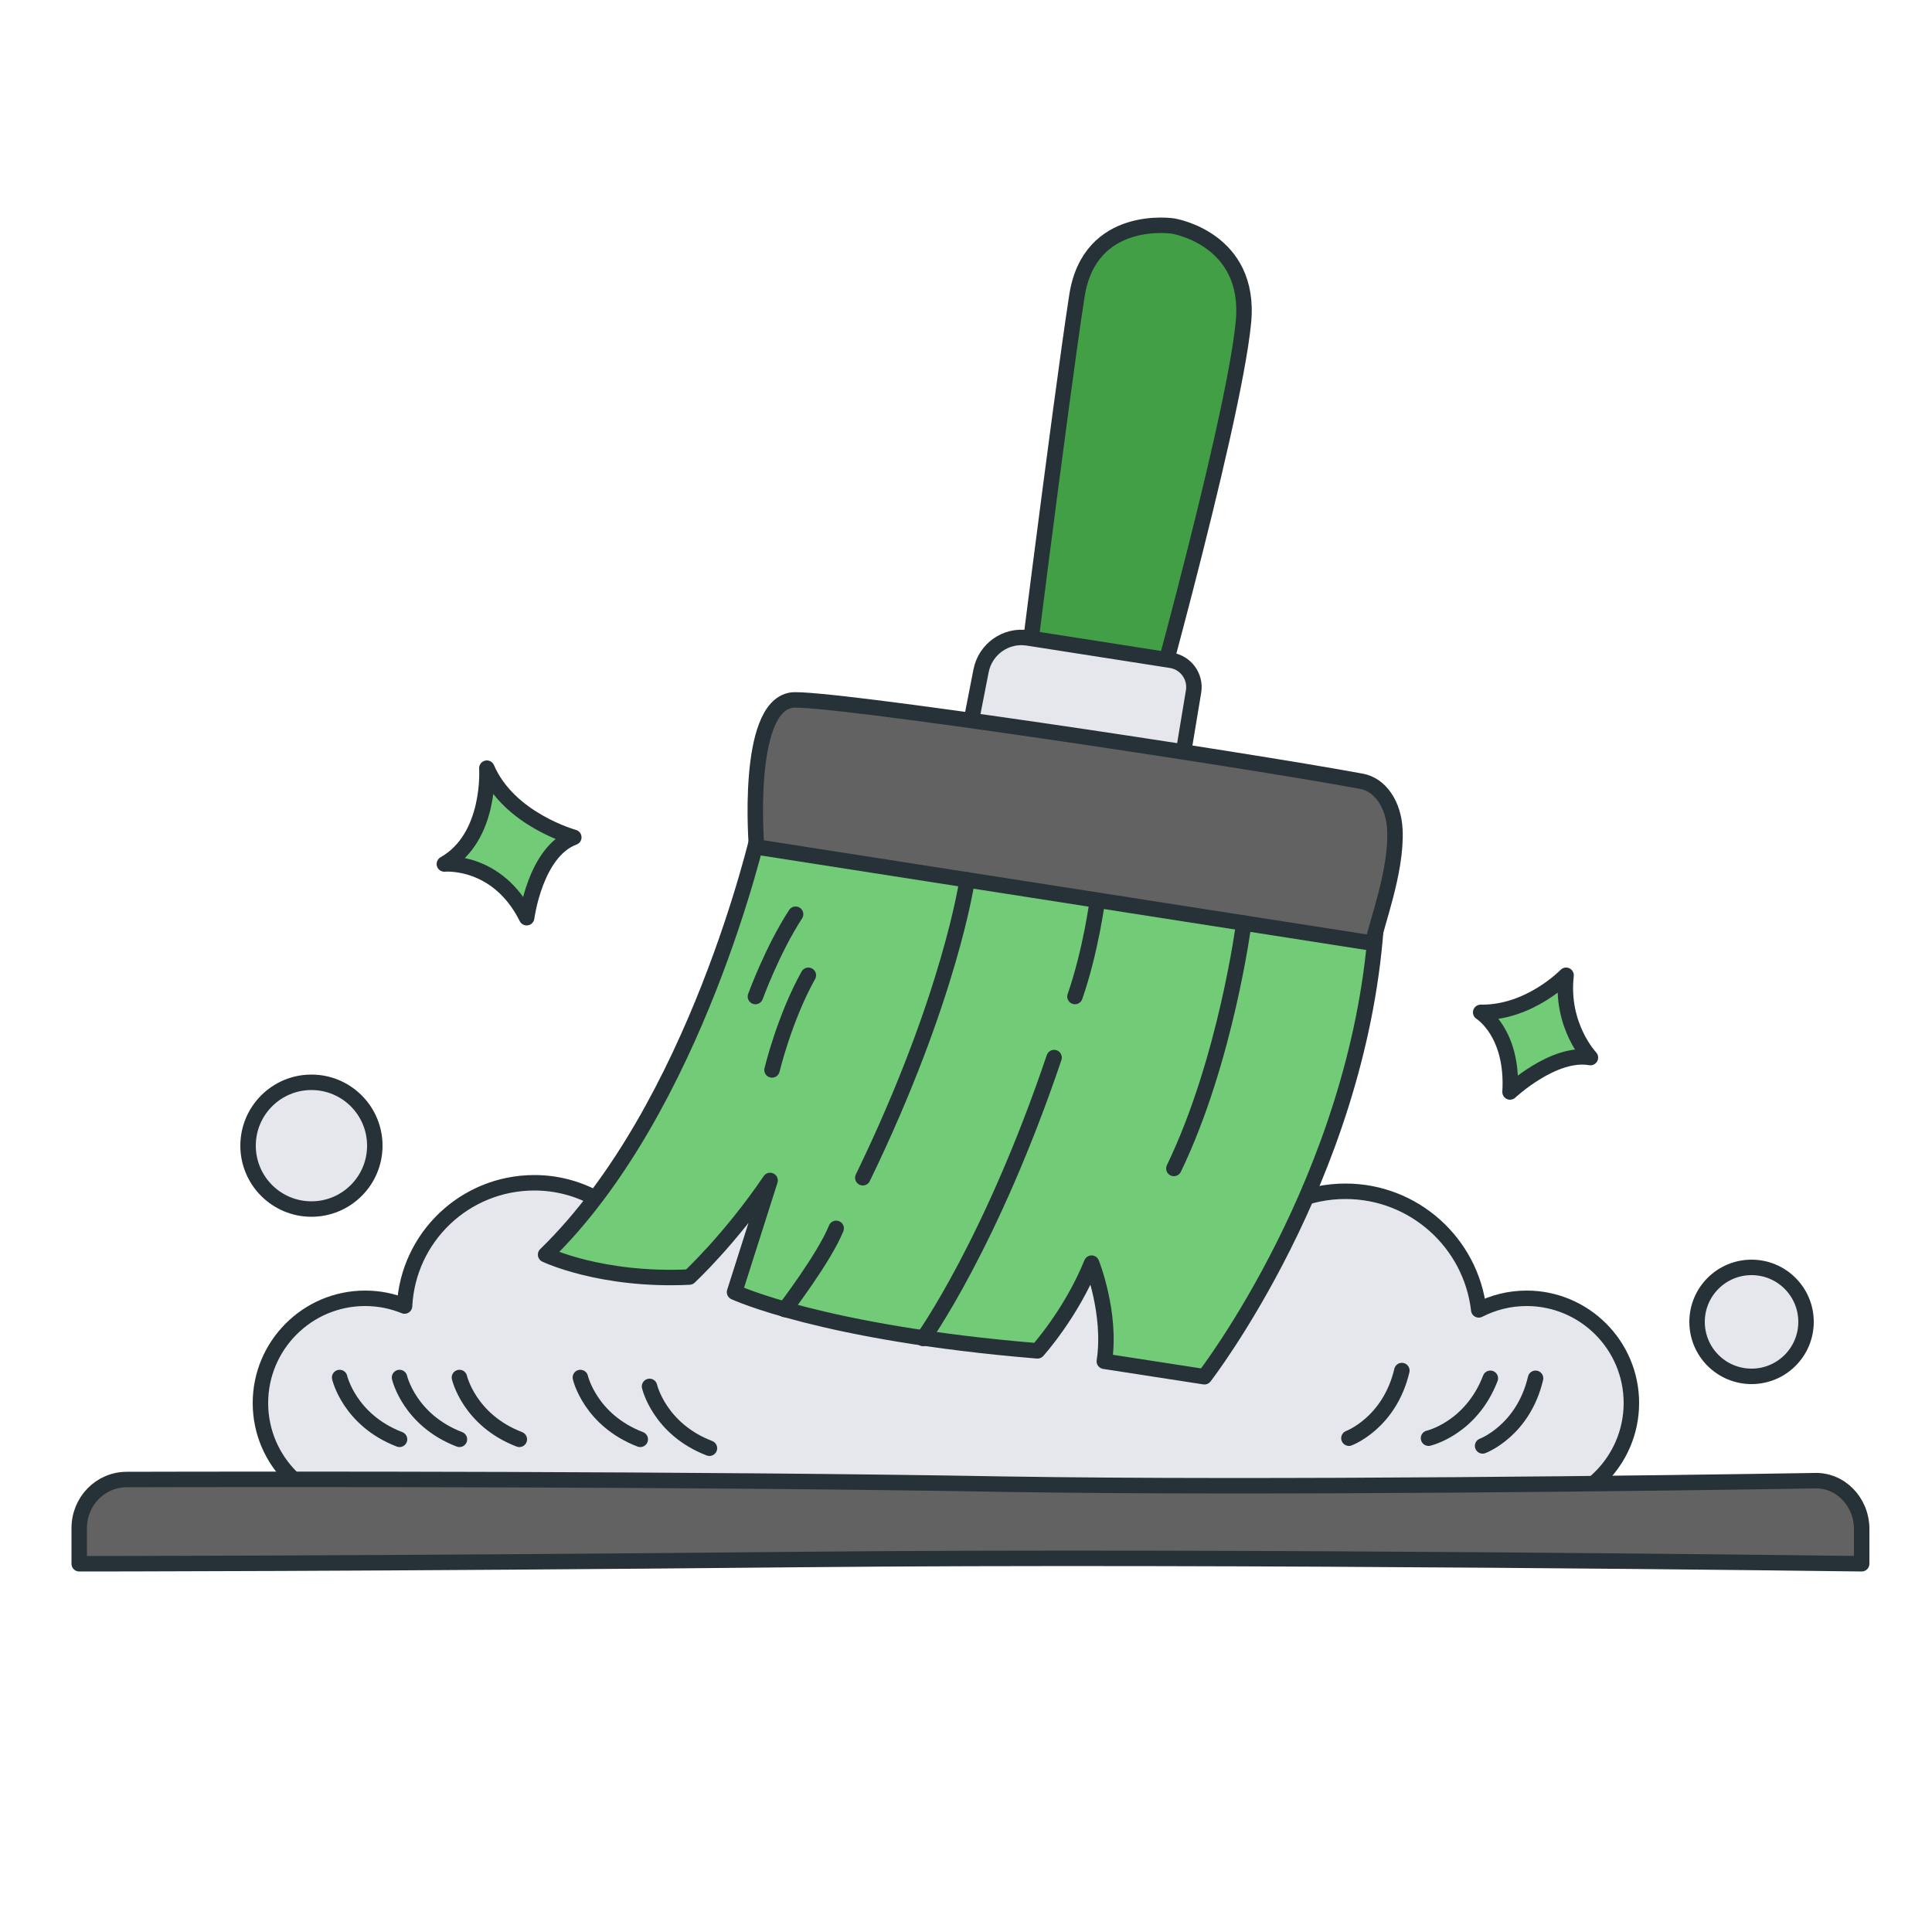 <?xml version="1.0" encoding="UTF-8"?> <!-- Generator: Adobe Illustrator 17.1.0, SVG Export Plug-In . SVG Version: 6.00 Build 0) --> <svg xmlns="http://www.w3.org/2000/svg" xmlns:xlink="http://www.w3.org/1999/xlink" baseProfile="basic" id="Слой_1" x="0px" y="0px" viewBox="0 0 500 500" xml:space="preserve"> <g> <path fill="#E5E7EC" stroke="#263238" stroke-width="4" stroke-linecap="round" stroke-linejoin="round" stroke-miterlimit="10" d=" M395.1,390.2c15,0,27.1-12.2,27.1-27.1c0-15-12.2-27.1-27.1-27.1c-4.5,0-8.7,1.1-12.4,3c-2-17.3-16.7-30.7-34.5-30.7 c-9.6,0-18.3,3.9-24.6,10.2c-4.7-12.8-17.1-22-31.6-22c-2.2,0-4.4,0.2-6.5,0.6c-3-19-19.4-33.5-39.2-33.5 c-21.7,0-39.3,17.3-39.7,38.9c-3-0.9-6.2-1.3-9.5-1.3c-13.7,0-25.5,7.9-31.2,19.4c-6.1-8.7-16.2-14.5-27.6-14.5 c-18,0-32.7,14.1-33.6,31.9c-3.2-1.3-6.6-2-10.2-2c-15,0-27.1,12.2-27.1,27.1c0,15,12.2,27.1,27.1,27.1H395.1z"></path> <path fill="#626262" stroke="#263238" stroke-width="4" stroke-linejoin="round" stroke-miterlimit="10" d="M481.8,395.7v9 c0,0-163.4-2.2-274.5-1.1c-111.1,1.1-186.8,1.1-186.8,1.1v-9.2c0-7,5.5-12.6,12.3-12.6c36.8-0.1,148.6-0.2,226.9,1.2 c68.5,1.1,173.9-0.3,209.8-0.9C476.2,382.9,481.8,388.6,481.8,395.7z"></path> <circle fill="#E5E7EC" stroke="#263238" stroke-width="4" stroke-linecap="round" stroke-linejoin="round" stroke-miterlimit="10" cx="80.6" cy="296.5" r="16.4"></circle> <circle fill="#E5E7EC" stroke="#263238" stroke-width="4" stroke-linecap="round" stroke-linejoin="round" stroke-miterlimit="10" cx="453.3" cy="342.1" r="14.1"></circle> <g> <path fill="#429F46" stroke="#263238" stroke-width="4" stroke-linejoin="round" stroke-miterlimit="10" d="M293.6,201.2 c0,0,25.5-90,28.2-117.8c2.1-21.7-18.2-24.9-18.2-24.9s-21.6-3.4-24.9,18.1c-4.3,27.7-15.8,119.8-15.8,119.8"></path> <path fill="#E5E7EC" stroke="#263238" stroke-width="4" stroke-linecap="round" stroke-linejoin="round" stroke-miterlimit="10" d=" M250.3,192l3.6-18.4c1.1-5.6,6.4-9.4,12.1-8.5l37.1,5.8c3.8,0.6,6.4,4.2,5.8,8l-3.3,19.9L250.3,192z"></path> <path fill="#72CC77" stroke="#263238" stroke-width="4" stroke-linejoin="round" stroke-miterlimit="10" d="M196.4,215.2 c0,0-16.2,71.6-55.2,109.5c0,0,14.4,6.9,37.2,5.8c0,0,10.5-9.7,20.9-25l-9.2,28.9c0,0,22.7,10.6,78.4,15.2c0,0,8.7-9.6,14-22.7 c0,0,5.2,13,3.3,25.4l25.9,4c0,0,39.6-51.1,44.4-116.3L196.4,215.2z"></path> <path fill="#626262" stroke="#263238" stroke-width="4" stroke-linejoin="round" stroke-miterlimit="10" d="M195.8,219.2 c0,0-3-36.1,9-38c7.4-1.2,116.8,15.3,147.6,21c4.8,0.9,8.3,6,8.6,12.6c0.5,10.8-5,24.8-5.7,29.3L195.8,219.2z"></path> <path fill="none" stroke="#263238" stroke-width="4" stroke-linecap="round" stroke-linejoin="round" stroke-miterlimit="10" d=" M250.3,227.7c0,0-4.3,30.3-27,77.1"></path> <path fill="none" stroke="#263238" stroke-width="4" stroke-linecap="round" stroke-linejoin="round" stroke-miterlimit="10" d=" M238.9,346.4c0,0,17.6-24.5,33.9-72.7"></path> </g> <path fill="#72CC77" stroke="#263238" stroke-width="4" stroke-linejoin="round" stroke-miterlimit="10" d="M126,198.8 c0,0,1.2,17.9-11,24.8c0,0,13.7-1.3,21.3,13.9c0,0,2.2-17.1,12.2-20.8C148.5,216.7,131.7,212.1,126,198.8z"></path> <path fill="#72CC77" stroke="#263238" stroke-width="4" stroke-linejoin="round" stroke-miterlimit="10" d="M405.3,252.4 c0,0-9.4,9.8-22.1,9.6c0,0,8.5,5.2,7.6,20.6c0,0,11.3-10.6,20.8-8.9C411.6,273.7,403.8,265.5,405.3,252.4z"></path> <path fill="none" stroke="#263238" stroke-width="4" stroke-linecap="round" stroke-linejoin="round" stroke-miterlimit="10" d=" M87.9,356.5c0,0,2.5,11,15.5,16"></path> <path fill="none" stroke="#263238" stroke-width="4" stroke-linecap="round" stroke-linejoin="round" stroke-miterlimit="10" d=" M103.4,356.5c0,0,2.5,11,15.5,16"></path> <path fill="none" stroke="#263238" stroke-width="4" stroke-linecap="round" stroke-linejoin="round" stroke-miterlimit="10" d=" M118.9,356.5c0,0,2.5,11,15.5,16"></path> <path fill="none" stroke="#263238" stroke-width="4" stroke-linecap="round" stroke-linejoin="round" stroke-miterlimit="10" d=" M150.2,356.5c0,0,2.5,11,15.5,16"></path> <path fill="none" stroke="#263238" stroke-width="4" stroke-linecap="round" stroke-linejoin="round" stroke-miterlimit="10" d=" M168.1,358.8c0,0,2.5,11,15.5,16"></path> <path fill="none" stroke="#263238" stroke-width="4" stroke-linecap="round" stroke-linejoin="round" stroke-miterlimit="10" d=" M369.7,372.2c0,0,11-2.5,16-15.5"></path> <path fill="none" stroke="#263238" stroke-width="4" stroke-linecap="round" stroke-linejoin="round" stroke-miterlimit="10" d=" M383.7,374.2c0,0,10.5-3.9,13.7-17.5"></path> <path fill="none" stroke="#263238" stroke-width="4" stroke-linecap="round" stroke-linejoin="round" stroke-miterlimit="10" d=" M349.1,372.2c0,0,10.5-3.9,13.7-17.5"></path> <path fill="none" stroke="#263238" stroke-width="4" stroke-linecap="round" stroke-linejoin="round" stroke-miterlimit="10" d=" M203.1,338.9c0,0,10.3-13.5,13.3-21"></path> <path fill="none" stroke="#263238" stroke-width="4" stroke-linecap="round" stroke-linejoin="round" stroke-miterlimit="10" d=" M284,233c0,0-1.7,13.1-5.8,24.9"></path> <path fill="none" stroke="#263238" stroke-width="4" stroke-linecap="round" stroke-linejoin="round" stroke-miterlimit="10" d=" M321.9,238.9c0,0-4.6,35.5-18.1,63.5"></path> <path fill="none" stroke="#263238" stroke-width="4" stroke-linecap="round" stroke-linejoin="round" stroke-miterlimit="10" d=" M195.5,257.9c0,0,4.4-12.1,10.4-21.3"></path> <path fill="none" stroke="#263238" stroke-width="4" stroke-linecap="round" stroke-linejoin="round" stroke-miterlimit="10" d=" M199.8,276.9c0,0,3.2-13.4,9.4-24.5"></path> </g> </svg> 